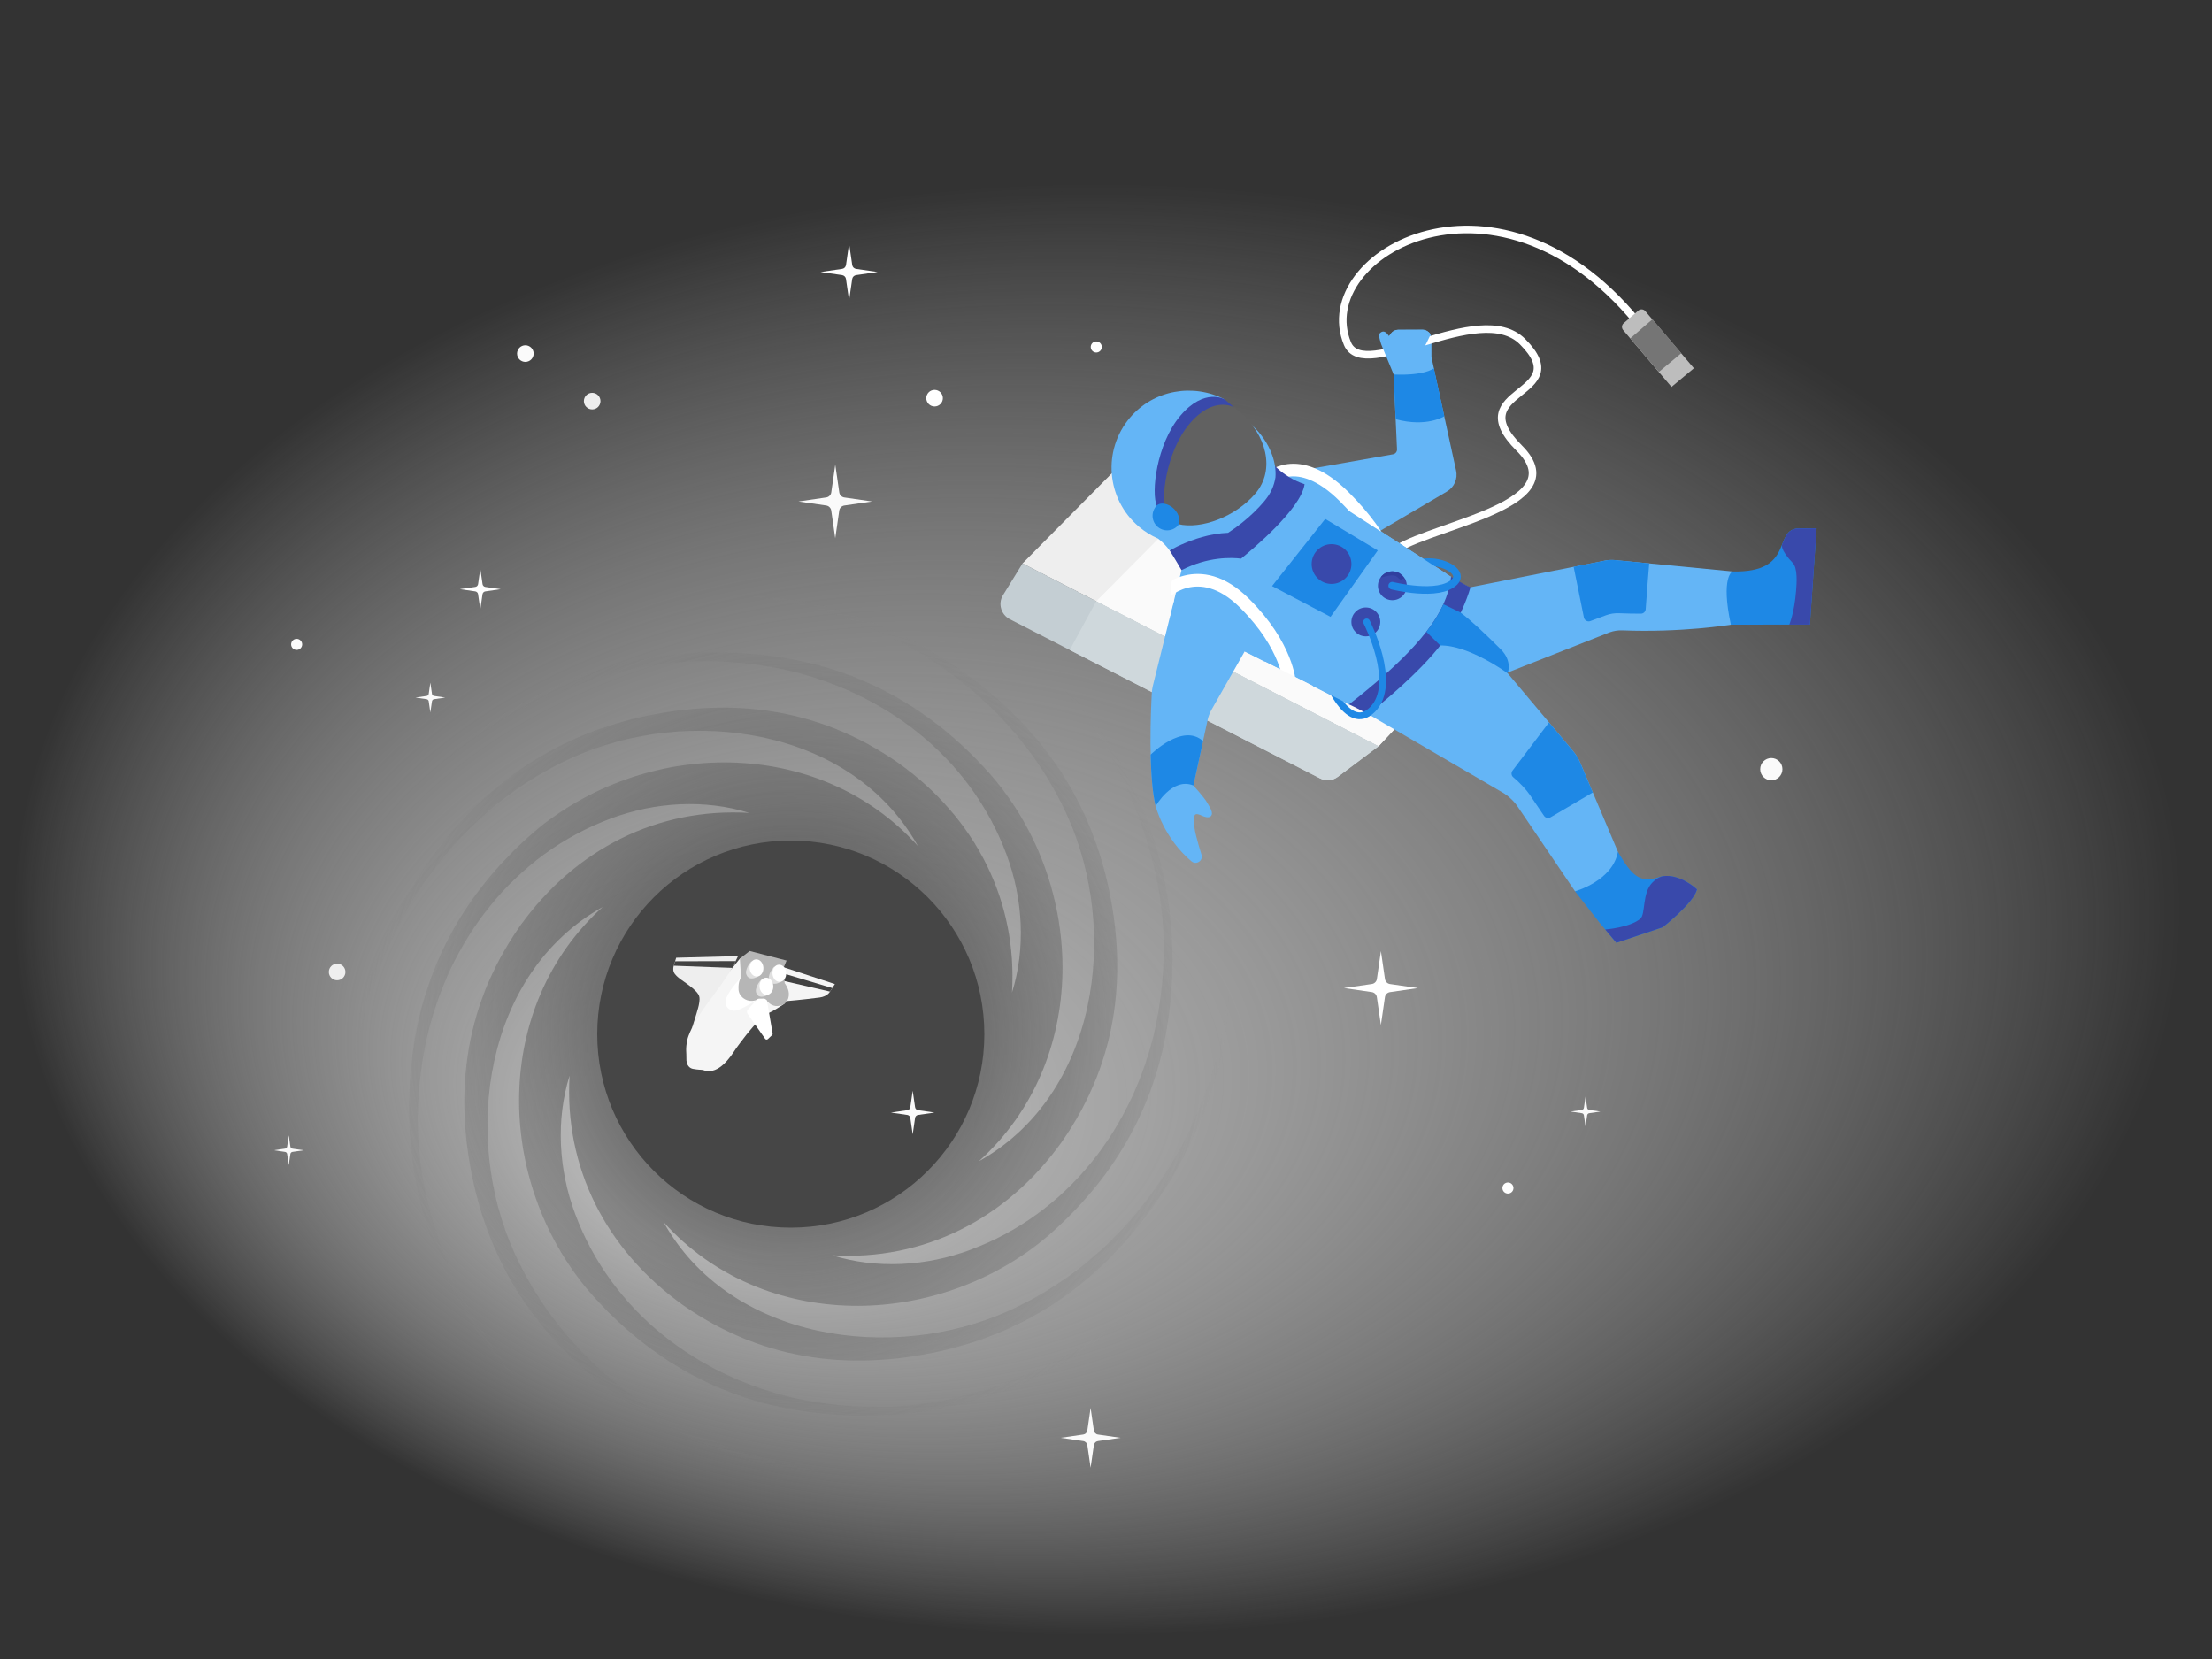 <?xml version="1.0" encoding="utf-8"?>
<!-- Generator: Adobe Illustrator 23.1.0, SVG Export Plug-In . SVG Version: 6.00 Build 0)  -->
<svg version="1.1" id="Layer_14" xmlns="http://www.w3.org/2000/svg" xmlns:xlink="http://www.w3.org/1999/xlink" x="0px" y="0px"
	 viewBox="0 0 800 600" style="enable-background:new 0 0 800 600;" xml:space="preserve">
<rect x="0" y="0" width="800" height="600" fill="#333333" stroke="none"/>
<style type="text/css">
	.st0{fill:url(#SVGID_1_);}
	.st1{fill:url(#SVGID_2_);}
	.st2{fill:#464646;}
	.st3{fill:#EEEEEE;}
	.st4{fill:#C4CED3;}
	.st5{fill:#FAFAFA;}
	.st6{fill:#CFD8DC;}
	.st7{fill:#64B5F6;}
	.st8{fill:none;stroke:#FFFFFF;stroke-width:2.739;stroke-linecap:square;stroke-miterlimit:10;}
	.st9{fill:#1E88E5;}
	.st10{fill:#3949AB;}
	.st11{fill:none;stroke:#FFFFFF;stroke-width:4.564;stroke-linecap:round;stroke-miterlimit:10;}
	.st12{fill:none;stroke:#1E88E5;stroke-width:2.458;stroke-linecap:round;stroke-miterlimit:10;}
	.st13{fill:#616161;}
	.st14{fill:none;stroke:#1E88E5;stroke-width:2.748;stroke-linecap:round;stroke-miterlimit:10;}
	.st15{fill:#303F9F;}
	.st16{fill:#BDBDBD;}
	.st17{fill:#757575;}
	.st18{fill:#F5F5F5;}
	.st19{fill:#424242;}
	.st20{fill:#FFFFFF;}
	.st21{fill:#B6B6B6;}
	.st22{fill:#E0E0E0;}
</style>
<g>
	
		<radialGradient id="SVGID_1_" cx="848.984" cy="1180.198" r="358.279" fx="713.07" fy="1311.402" gradientTransform="matrix(1.094 0 0 0.733 -531.755 -536.231)" gradientUnits="userSpaceOnUse">
		<stop  offset="0.173" style="stop-color:#B3B3B3"/>
		<stop  offset="0.34" style="stop-color:#B9B9B9;stop-opacity:0.798"/>
		<stop  offset="0.557" style="stop-color:#C9C9C9;stop-opacity:0.536"/>
		<stop  offset="0.8" style="stop-color:#E4E4E4;stop-opacity:0.241"/>
		<stop  offset="1" style="stop-color:#FFFFFF;stop-opacity:0"/>
	</radialGradient>
	<rect y="57" class="st0" width="800" height="543"/>
	<g>
		<g>
			
				<radialGradient id="SVGID_2_" cx="286" cy="774" r="159.206" gradientTransform="matrix(1 0 0 1 0 -400)" gradientUnits="userSpaceOnUse">
				<stop  offset="0" style="stop-color:#424242"/>
				<stop  offset="0.463" style="stop-color:#444444;stop-opacity:0.537"/>
				<stop  offset="0.629" style="stop-color:#4B4B4B;stop-opacity:0.371"/>
				<stop  offset="0.748" style="stop-color:#565656;stop-opacity:0.252"/>
				<stop  offset="0.844" style="stop-color:#676767;stop-opacity:0.156"/>
				<stop  offset="0.925" style="stop-color:#7D7D7D;stop-opacity:0.075"/>
				<stop  offset="0.997" style="stop-color:#989898;stop-opacity:3.300000e-03"/>
				<stop  offset="1" style="stop-color:#999999;stop-opacity:0"/>
			</radialGradient>
			<path class="st1" d="M206,389c-5,16-4,34,2,50c13,35,44,59,81,67c20,4,39,4,59-1c31-8,57-24,78-47c-33,40-84,61-138,52
				c-30-5-55-20-75-43c-34-40-35-103,5-139c-43,24-51,83-32,125c24,53,82,83,139,80c-18,0-36,0-54-5c-17-5-31-12-46-22
				c-27-19-45-43-53-75c-8-33-5-66,16-96c20-28,50-43,83-41c-16-5-34-4-50,2c-35,13-59,44-67,81c-4,20-4,39,1,59c8,31,24,57,47,78
				c-40-33-61-84-52-138c5-30,20-55,43-75c40-34,103-35,139,5c-24-43-83-51-125-32c-53,24-83,82-80,139c0-18,0-36,5-54
				c5-17,12-31,22-46c19-27,43-45,75-53c33-8,66-5,96,16c28,20,43,50,41,83c5-16,4-34-2-50c-13-35-44-59-81-67c-20-4-39-4-59,1
				c-31,8-57,24-78,47c33-40,84-61,138-52c30,5,55,20,75,43c34,40,35,103-5,139c43-24,51-83,32-125c-24-53-82-83-139-80
				c18,0,36,0,54,5c17,5,31,12,46,22c27,19,45,43,53,75c8,33,5,66-16,96c-20,28-50,43-83,41c16,5,34,4,50-2c35-13,59-44,67-81
				c4-20,4-39-1-59c-8-31-24-57-47-78c40,33,61,84,52,138c-5,30-20,55-43,75c-40,34-103,35-139-5c24,43,83,51,125,32
				c53-24,83-82,80-139c0,18,0,36-5,54c-5,17-12,31-22,46c-19,27-43,45-75,53c-33,8-66,5-96-16C219,452,204,422,206,389L206,389z"/>
		</g>
	</g>
	<circle class="st2" cx="286" cy="374" r="70"/>
	<g>
		<polygon class="st3" points="498.58,269.88 369.82,203.77 427.5,145.54 524.19,242.52 		"/>
		<path class="st4" d="M477.38,281.5l-112.14-57.54c-3.2-1.64-4.37-5.65-2.52-8.66l7.1-11.54l128.77,66.11L483.77,281
			C481.94,282.37,479.46,282.57,477.38,281.5z"/>
		<polyline class="st5" points="448.84,164.69 396.48,217.46 498.58,269.88 504.27,263.8 		"/>
		<path class="st6" d="M386.89,235.07L386.89,235.07l90.49,46.43c2.08,1.07,4.56,0.87,6.39-0.5l14.81-11.12l-102.11-52.43
			L386.89,235.07z"/>
		<path class="st7" d="M504.04,135.43l-2.98-11.24c-0.1-0.36-0.03-0.74,0.19-1.04l1.81-2.54c0.6-0.84,1.57-1.34,2.6-1.34l8.83-0.02
			c1.77,0,3.2,1.43,3.21,3.19l0.01,6.74l1.03,4.72l-8,5.16L504.04,135.43z"/>
		<path class="st8" d="M502.29,200.68c10.35-10.39,68.94-16.9,47.16-38.61c-21.79-21.71,21.09-18.68,1.17-38.53
			c-15.67-15.62-57.24,15.34-63.3,0.72c-13.41-32.35,55.47-71.46,107.07-5.01"/>
		<path class="st9" d="M569.63,322.35l8.72,11.17l6.23,7.45l16.77-5.62c0,0,11.17-8.72,12.4-13.69c0,0-7.08-6.66-13.84-4.39
			c-6.76,2.27-9.78-0.54-14.77-9.23C580.9,313.03,569.63,322.35,569.63,322.35z"/>
		<path class="st10" d="M580.55,336.15l4.03,4.81l16.77-5.62c0,0,11.17-8.72,12.4-13.69c0,0-6.08-5.71-12.34-4.75
			c-0.5,0.08-1.96,0.43-3.82,2.3c-3.72,3.73-2.41,11.43-4.33,13.06C589.46,335.49,580.55,336.15,580.55,336.15z"/>
		<path class="st7" d="M417.95,291.56c0,0,2.96,11.61,12.99,19.97c1.73,1.44,4.27-0.27,3.6-2.42c-0.3-0.95-0.63-2.05-1-3.3
			c-1.29-4.35-2.54-9.92-1.3-11.17c0.44-0.44,1.58-0.04,2.2,0.26c1.2,0.57,2.71,1.03,3.44,0.3c1.19-1.19-0.36-3.19-1.29-4.91
			c-0.95-1.75-4.99-6.21-4.99-6.21l-7.47-6.2L417.95,291.56z"/>
		<path class="st7" d="M416.56,250.63c0.04-0.86,0.17-1.71,0.37-2.54l11.51-46.45c0,0,33.31-26.21,37.31-29.19
			c4.01-2.98,8.15-2.89,8.15-2.89s0,0,0,0.01l0-0.01l29.9-5.26c0.87-0.15,1.49-0.93,1.45-1.81l-1.23-27.04l9.04,2.11l5.49-4.37
			l8.07,37.01c0.65,2.97-0.68,6.02-3.3,7.56l-24.2,14.24l25.68,16.63c1.22,0.69-3.2,20.01-3.2,20.01s-31.78,26.98-33.74,26.14
			c0.23,0.02-37.71-19.18-37.71-19.18l-12.15,21.38c-0.57,1.08-1,2.24-1.26,3.45l-5.15,23.67c-7.67-3.14-13.66,7.48-13.66,7.48
			C415.18,280.15,416.24,256.45,416.56,250.63z"/>
		<path class="st9" d="M504.77,151.6l-0.73-16.16c11.38,0.5,14.53-2.26,14.53-2.26l3.79,17.36
			C522.35,150.54,515.99,154.67,504.77,151.6z"/>
		<path class="st11" d="M458.74,173.42c0,0,10.21-10.91,27.44,6.25c15.94,15.88,18.04,27.79,18.04,27.79"/>
		<path class="st7" d="M476.77,177.63l48.03,30.97c1.22,0.69-3.2,20.01-3.2,20.01s-31.78,26.98-33.74,26.14
			C488.1,254.77,476.77,177.63,476.77,177.63z"/>
		<path class="st9" d="M435.1,268.04l-3.49,16.04c-7.67-3.14-13.66,7.48-13.66,7.48c-1.16-4.79-1.65-11.75-1.8-18.64
			C416.15,272.93,427.73,261.3,435.1,268.04z"/>
		<path class="st7" d="M531.52,212.44l49.33-9.77c1.07-0.18,2.15-0.21,3.23-0.11l42.5,4.11c0,0,10.58,8.06-0.59,19.26
			c0,0-17.91,2.92-39.24,2.05c-1.62-0.07-3.24,0.21-4.76,0.77l-54.75,21.59l-0.06-32.31l-0.64-8.08L531.52,212.44z"/>
		<path class="st9" d="M569.13,204.99l11.72-2.32c1.07-0.18,2.15-0.21,3.23-0.11l12.38,1.2c0,0-1,12.05-1.27,16.53
			c-0.05,0.93-0.82,1.65-1.75,1.65c-2.54,0-5.17-0.05-7.85-0.16c-1.64-0.07-3.27,0.18-4.8,0.75l-5.61,2.09
			c-1.01,0.38-2.12-0.24-2.34-1.3L569.13,204.99z"/>
		<path class="st7" d="M543.37,286.59c2.23,1.3,4.14,3.09,5.58,5.23l20.68,30.53c0,0,13.66-3.75,15.51-14.32l-13.51-31.93
			c-0.67-1.63-1.58-3.14-2.72-4.49l-23.66-28.14l-20.23-15.84l-30.22,30.63L543.37,286.59z"/>
		<path class="st9" d="M547.03,278.69c-0.57,0.75-0.46,1.84,0.28,2.43c2.15,1.72,4.8,4.61,5.97,6.35l5.14,7.59
			c0.52,0.77,1.55,1,2.35,0.53l15.29-8.99l-4.44-10.49c-0.67-1.63-1.58-3.14-2.72-4.49l-8.69-10.33L547.03,278.69z"/>
		<path class="st9" d="M625.99,225.93l28.58-0.05l2.42-34.8l-6.21,0.01c-9.94,0.02-1.21,16.16-24.21,15.58
			C626.58,206.67,622.23,208.54,625.99,225.93z"/>
		<path class="st10" d="M647.12,225.9l7.46-0.01l2.42-34.8l-6.21,0.01c-4.04,0.01-4.99,2.67-6.25,5.8c-0.64,1.6,2.37,5.23,3.79,6.64
			c1.87,1.86,1.45,7.44,1.26,9.94C648.98,221.54,647.12,225.9,647.12,225.9z"/>
		<g>
			<path class="st10" d="M487.87,254.75c1.95,0.84,6.92,3.52,6.92,3.52c0.42-0.28,0.92-0.71,1.08-0.83
				c4.99-3.99,9.83-8.15,14.44-12.57c5.39-5.17,10.69-10.84,14.71-17.23c2.49-3.94,5.36-10.2,6.81-15.26
				c-1.31-0.45-2.64-1.28-3.38-1.7c-1.22-0.69-2.43-1.39-3.65-2.08c-0.53,5.2-2.59,10.2-5.35,14.69c-1.11,1.82-2.34,3.57-3.62,5.2
				c-5.19,6.64-11.4,12.47-17.77,17.96c-1.27,1.09-2.55,2.17-3.85,3.23C492.13,251.42,490.01,253.1,487.87,254.75z"/>
		</g>
		<circle class="st10" cx="493.97" cy="224.92" r="5.22"/>
		<path class="st12" d="M494.26,224.93c0,0,11.43,22.24,2.17,31.64c-9.26,9.39-17.37-12.88-17.37-12.88"/>
		<circle class="st10" cx="503.57" cy="211.85" r="5.22"/>
		<path class="st7" d="M475,229.32c0,0,14.82,26.28,12.87,25.43c0.23,0.02-37.71-19.18-37.71-19.18"/>
		<path class="st9" d="M515.84,228.5l5.05,4.95c10.32-0.23,24.36,10.04,24.36,10.04s1.9-4.31-2.5-8.69
			c-5.84-5.82-10.87-10.54-14.59-13.31l-6.14-2.97C522.01,218.51,519.97,223.33,515.84,228.5z"/>
		<polygon class="st9" points="479.28,187.68 498.29,199.07 481.21,223.09 460.06,211.95 		"/>
		<path class="st11" d="M420.3,215.13c0,0,13.01-13.71,29.83,3.05c15.56,15.51,16.21,28.55,16.21,28.55"/>
		<g>
			<path class="st10" d="M427.31,206.21c9.6-4.96,18.14-4.59,21.55-4.18c3.43-2.82,21.68-17.83,22.96-26.91
				c-8.37-2.74-12.94-9.01-12.94-9.01c-0.3,4.83-2.15,7.46-5.76,11.7c-2.95,3.47-5.44,6.62-10.87,10.09
				c-11.21,0.41-19.21,11.22-19.21,11.22C424.48,201.32,427.31,206.21,427.31,206.21z"/>
			<path class="st7" d="M423.03,199.11c0,0,0.12-0.07,0.35-0.2c0.07-0.04,0.14-0.08,0.22-0.12c0.09-0.05,0.18-0.1,0.27-0.15
				c0.09-0.05,0.19-0.11,0.3-0.16c1.07-0.59,2.16-1.12,3.23-1.59l0.01,0.01c3.93-1.76,10.11-3.96,16.74-4.2
				c1.83-1.17,3.56-2.43,5.15-3.72c3.15-2.53,5.8-5.17,7.76-7.48c2.63-3.1,3.71-5.76,4.23-8.86c0.19-2.68-0.24-5.43-1.2-8.09
				c-1.51-4.27-4.36-8.31-8.11-11.5l-0.82,1.47l-0.52-0.44c-2.68-2.28-5-3.63-7.09-4.26l-0.55-5.32
				c-11.33-5.96-25.72-3.6-34.35,6.57c-9.99,11.77-8.55,29.4,3.22,39.39c2.14,1.81,4.46,3.25,6.91,4.31
				C420.51,196.04,421.92,197.59,423.03,199.11z"/>
			<path class="st13" d="M419.89,184.29c-1.89-1.6-0.63-10.74,3.46-22.12c1.65-4.6,4.86-15.02,9.69-16.2
				c5.33-1.3,9.24-2.06,13.18,1.28c1.08,0.92,1.17,1,2.43,2.06c9.08,7.71,12.83,20.41,5.39,29.17c-7.1,8.36-19.62,13.1-27.96,11.07
				C426.09,189.55,421.2,185.4,419.89,184.29z"/>
			<path class="st10" d="M421.78,185.89c-2.19-4.64-0.21-22.45,8.49-32.7c8.7-10.25,16.02-5.89,16.02-5.89l-3.36-2.86
				c0,0-7.32-4.36-16.02,5.89s-10.68,28.06-8.49,32.7L421.78,185.89z"/>
		</g>
		<circle class="st10" cx="481.57" cy="203.99" r="7.19"/>
		<path class="st7" d="M504.04,135.43l-4.37-10.56c0,0-1.4-3.57-0.63-4.35c0.97-0.97,1.86-0.63,2.49,0
			c1.87,1.86,2.34,4.93,2.99,6.16c2,3.78,5.73,5.01,5.73,5.01L504.04,135.43z"/>
		<path class="st7" d="M506.54,130.06l-5.49-5.86c-0.1-0.36-0.03-0.74,0.19-1.04l1.81-2.54c0.6-0.84,1.57-1.34,2.6-1.34l8.83-0.02
			c1.09,0,2.26,0.67,2.83,1.5c0.26,0.38-2.67,5.81-3.81,7.67c-0.47,0.76-0.66-0.57-1.5-0.26L506.54,130.06z"/>
		<path class="st14" d="M503.51,211.82c0,0,16.92,4.28,22.58-1.4c3.22-3.23-3.07-7.18-9.3-7.13c-7.04,0.06-7.84,3.07-7.84,3.07"/>
		<polygon class="st7" points="523.24,207.59 499.13,191.98 507.28,209.37 		"/>
		<path class="st15" d="M505.41,208.76c-2.04-2.04-7.58,1.45-5.54-0.59c2.04-2.04,5.34-2.05,7.38-0.01
			c0.45,0.45,0.81,0.97,1.06,1.52C506.66,208.75,507.46,210.79,505.41,208.76z"/>
		<path class="st9" d="M418.39,190.27c-2.06-2.05-2.07-5.39-0.01-7.46c1.24-1.24,4.15-0.82,6.22,1.23s2.49,4.97,1.25,6.21
			C423.79,192.32,420.45,192.33,418.39,190.27z"/>
		<path class="st5" d="M422.33,203.82l4.98,2.39c0,0-6.58,3.17-2.74,11.06c0,0-1.39,3.9-1.3,5.26c-2.18,1.89-11.49,1.15-11.49,1.15
			l4.25-17.85L422.33,203.82z"/>
		<polygon class="st5" points="457.38,239.23 474.84,248.08 470.11,253.43 459.95,249.43 		"/>
		<g>
			<path class="st16" d="M604.52,139.93l8.1-6.75l-17.59-20.68c-0.63-0.74-1.75-0.83-2.49-0.19l-5.32,4.59
				c-0.73,0.63-0.82,1.73-0.19,2.47L604.52,139.93z"/>
		</g>
		<g>
			<polygon class="st17" points="599.96,134.5 608.06,127.74 597.61,115.49 589.62,122.38 			"/>
		</g>
	</g>
	<g>
		<path class="st18" d="M250.59,386.57c1.83,0.36,3.5,0.35,3.5,0.35s1.15,0.55,2.74,0.44c4.76-0.32,8.51-7.01,9.51-8.37
			c1.27-1.73,5.11-7.04,8.59-10.37l1.65-1.66c2.73-0.9,7.1-3.94,7.1-3.94l0.64-0.95c0,0,5.67-0.47,12.07-1.3
			c2.93-0.38,3.78-2.15,3.78-2.15l1.77-2.72l-18.59-6.1l-0.72-2.24l-11.38-2.39l-3.64,1.5l-2.72,3.38c0,0-10.72,12.43-14.62,21.68
			c0,0-1.3,2.59-1.67,4.26c-0.77,3.44-0.28,4.76-0.36,6.6C248.1,385.5,249.63,386.38,250.59,386.57z"/>
		<path class="st3" d="M250.46,357.37c2.82,2.41,2.69,3.25,2.4,5.43c-0.25,1.85-1.55,5.52-2.57,8.97
			c4.31-8.37,8.38-11.79,14.58-21.72l2.04-4.26l-22.36,0.58l-0.87,2.9c0,0-0.45,1.21,0.03,2.34
			C244.53,353.53,247.64,354.96,250.46,357.37z"/>
		<path class="st18" d="M254.09,386.92c0,0-1.13-0.62-1.7-1.5c-0.26-0.4-0.79-0.21-0.85,0.05
			C251.44,385.82,252.62,387.02,254.09,386.92z"/>
		
			<ellipse transform="matrix(0.998 -0.068 0.068 0.998 -25.49 18.421)" class="st18" cx="258.64" cy="384.73" rx="0.93" ry="0.62"/>
		<path class="st18" d="M256.07,383.66c0.52-0.04,0.95,0.21,0.97,0.56c0.02,0.34-0.38,0.65-0.89,0.68s-0.95-0.21-0.97-0.56
			S255.55,383.7,256.07,383.66z"/>
		<polygon class="st19" points="301,357.34 282.57,351.82 281.77,354.37 300.16,358.62 		"/>
		<path class="st20" d="M273.96,361.36c0,0-4.05,2.9-7.3,3.99c-2.43,0.81-5.17-1.23-3.94-4.46c1.22-3.22,5.33-7.38,5.33-7.38
			L273.96,361.36z"/>
		<path class="st21" d="M267.11,357.95c0.16,2.41,2.55,4.2,4.96,4.03c0.67-0.05,1.54-0.26,2.14-0.61c2.04-0.02,1.84,0.33,2.95,0.27
			c0.79,1.2,2.28,2.34,4.08,2.21c2.49-0.17,4.24-1.91,4.05-4.65c-0.13-1.92-1.5-3.64-1.5-3.64l-0.38-5.59l1.07-2.57l-13.35-3.46
			l-3.56,2.74l0.46,6.84C268.06,353.51,266.89,354.79,267.11,357.95z"/>
		<path class="st22" d="M274.25,360.14c0.74,0.54,1.87,0.37,2.63,0.05c1.07-0.46,1.55-0.93,1.55-0.93l-3.05-5.03
			c0,0-1.52,1.45-1.95,3.48C273.21,358.74,273.64,359.7,274.25,360.14z"/>
		<path class="st22" d="M278.93,355.45c0.74,0.54,1.87,0.37,2.63,0.05c1.07-0.46,1.55-0.93,1.55-0.93l-3.05-5.03
			c0,0-1.52,1.45-1.95,3.48C277.89,354.05,278.32,355.01,278.93,355.45z"/>
		
			<ellipse transform="matrix(0.998 -0.068 0.068 0.998 -23.214 19.909)" class="st20" cx="281.7" cy="351.95" rx="2.49" ry="3.11"/>
		
			<ellipse transform="matrix(0.998 -0.068 0.068 0.998 -23.543 19.603)" class="st20" cx="277.02" cy="356.64" rx="2.49" ry="3.11"/>
		<path class="st22" d="M270.68,353.52c0.74,0.54,1.87,0.37,2.63,0.05c1.07-0.46,1.55-0.93,1.55-0.93l-3.05-5.03
			c0,0-1.52,1.45-1.95,3.48C269.64,352.11,270.07,353.08,270.68,353.52z"/>
		
			<ellipse transform="matrix(0.998 -0.068 0.068 0.998 -23.102 19.345)" class="st20" cx="273.45" cy="350.02" rx="2.49" ry="3.11"/>
		<polygon class="st19" points="266.06,347.6 264.87,350.05 243.68,349.27 244.16,347.66 		"/>
		<path class="st20" d="M270.38,366.65l6.34,9.06c0.22,0.32,0.69,0.37,0.98,0.1l1.54-1.46c0.15-0.14,0.22-0.35,0.19-0.56
			l-1.99-11.58c-0.1-0.61-0.64-1.05-1.27-1.05l-1.54,0.01c-0.36,0-0.71,0.16-0.95,0.42l-3.18,3.5
			C270.08,365.54,270.04,366.18,270.38,366.65z"/>
	</g>
	<path class="st20" d="M307.09,88.07l1.13,7.77c0.05,0.36,0.21,0.68,0.47,0.94c0.26,0.25,0.59,0.42,0.94,0.47l7.76,1.12l-7.77,1.13
		c-0.36,0.05-0.68,0.21-0.94,0.47c-0.25,0.25-0.42,0.59-0.47,0.94l-1.12,7.76l-1.13-7.77c-0.05-0.36-0.21-0.68-0.47-0.94
		c-0.26-0.25-0.59-0.42-0.94-0.47l-7.76-1.12l7.77-1.13c0.36-0.05,0.68-0.21,0.94-0.47c0.25-0.25,0.42-0.59,0.47-0.94L307.09,88.07z
		"/>
	<path class="st5" d="M302.09,168.07l1.45,10.03c0.07,0.46,0.28,0.88,0.61,1.21c0.33,0.33,0.76,0.55,1.21,0.61l10.02,1.45
		l-10.03,1.46c-0.46,0.07-0.88,0.28-1.21,0.61c-0.33,0.33-0.55,0.76-0.61,1.21l-1.45,10.02l-1.45-10.03
		c-0.07-0.46-0.28-0.88-0.61-1.21c-0.33-0.33-0.76-0.55-1.21-0.61l-10.02-1.45l10.03-1.46c0.46-0.07,0.88-0.28,1.21-0.61
		c0.33-0.33,0.55-0.76,0.61-1.21L302.09,168.07z"/>
	<path class="st5" d="M330.09,394.5l0.86,5.93c0.04,0.27,0.16,0.52,0.36,0.72c0.2,0.19,0.45,0.33,0.72,0.36l5.93,0.86l-5.93,0.86
		c-0.27,0.04-0.52,0.16-0.72,0.36c-0.19,0.19-0.33,0.45-0.36,0.72l-0.86,5.93l-0.86-5.93c-0.04-0.27-0.16-0.52-0.36-0.72
		c-0.2-0.19-0.45-0.33-0.72-0.36l-5.93-0.86l5.93-0.86c0.27-0.04,0.52-0.16,0.72-0.36c0.19-0.19,0.33-0.45,0.36-0.72L330.09,394.5z"
		/>
	<circle class="st20" cx="338" cy="144" r="3"/>
	<path class="st5" d="M573.43,396.63l0.59,4.05c0.03,0.19,0.11,0.36,0.25,0.49c0.14,0.13,0.31,0.22,0.49,0.25l4.05,0.59l-4.05,0.59
		c-0.19,0.03-0.36,0.11-0.49,0.25c-0.13,0.13-0.22,0.31-0.25,0.49l-0.59,4.05l-0.59-4.05c-0.03-0.19-0.11-0.36-0.25-0.49
		c-0.14-0.13-0.31-0.22-0.49-0.25l-4.05-0.59l4.05-0.59c0.19-0.03,0.36-0.11,0.49-0.25c0.13-0.13,0.22-0.31,0.25-0.49L573.43,396.63
		z"/>
	<path class="st5" d="M394.43,509.2l1.18,8.14c0.06,0.37,0.23,0.72,0.5,0.99c0.27,0.27,0.61,0.45,0.99,0.5l8.14,1.18l-8.14,1.18
		c-0.37,0.06-0.72,0.22-0.99,0.5c-0.27,0.27-0.45,0.61-0.5,0.99l-1.18,8.14l-1.18-8.14c-0.06-0.37-0.23-0.72-0.5-0.99
		c-0.27-0.27-0.61-0.45-0.99-0.5l-8.14-1.18l8.14-1.18c0.37-0.06,0.72-0.22,0.99-0.5c0.27-0.27,0.45-0.61,0.5-0.99L394.43,509.2z"/>
	<path class="st5" d="M104.43,410.63l0.59,4.05c0.03,0.19,0.11,0.36,0.25,0.49c0.14,0.13,0.31,0.22,0.49,0.25l4.05,0.59l-4.05,0.59
		c-0.19,0.03-0.36,0.11-0.49,0.25c-0.13,0.13-0.22,0.31-0.25,0.49l-0.59,4.05l-0.59-4.05c-0.03-0.19-0.11-0.36-0.25-0.49
		c-0.14-0.13-0.31-0.22-0.49-0.25L99.06,416l4.05-0.59c0.19-0.03,0.36-0.11,0.49-0.25c0.13-0.13,0.22-0.31,0.25-0.49L104.43,410.63z
		"/>
	<path class="st5" d="M155.64,246.91l0.59,4.05c0.03,0.19,0.11,0.36,0.25,0.49c0.13,0.13,0.31,0.22,0.49,0.25l4.05,0.59l-4.05,0.59
		c-0.19,0.03-0.36,0.11-0.49,0.25c-0.13,0.13-0.22,0.31-0.25,0.49l-0.59,4.05l-0.59-4.05c-0.03-0.19-0.11-0.36-0.25-0.49
		c-0.13-0.13-0.31-0.22-0.49-0.25l-4.05-0.59l4.05-0.59c0.19-0.03,0.36-0.11,0.49-0.25c0.13-0.13,0.22-0.31,0.25-0.49L155.64,246.91
		z"/>
	<path class="st20" d="M173.71,205.7l0.81,5.56c0.04,0.26,0.15,0.49,0.34,0.67c0.18,0.18,0.42,0.3,0.67,0.34l5.55,0.8l-5.56,0.81
		c-0.26,0.04-0.49,0.15-0.67,0.34c-0.18,0.18-0.3,0.42-0.34,0.67l-0.8,5.55l-0.81-5.56c-0.04-0.26-0.15-0.49-0.34-0.67
		c-0.18-0.18-0.42-0.3-0.67-0.34l-5.55-0.8l5.56-0.81c0.26-0.04,0.49-0.15,0.67-0.34c0.18-0.18,0.3-0.42,0.34-0.67L173.71,205.7z"/>
	<path class="st20" d="M499.43,343.98l1.46,10.08c0.07,0.46,0.28,0.89,0.61,1.22c0.34,0.33,0.76,0.55,1.22,0.61l10.07,1.46
		l-10.08,1.46c-0.46,0.07-0.89,0.28-1.22,0.61c-0.33,0.33-0.55,0.76-0.61,1.22l-1.46,10.07l-1.46-10.08
		c-0.07-0.46-0.28-0.89-0.61-1.22c-0.34-0.33-0.76-0.55-1.22-0.61l-10.07-1.46l10.08-1.46c0.46-0.07,0.89-0.28,1.22-0.61
		c0.33-0.33,0.55-0.76,0.61-1.22L499.43,343.98z"/>
	<circle class="st5" cx="190" cy="127.88" r="3"/>
	<circle class="st20" cx="396.48" cy="125.49" r="2"/>
	<circle class="st20" cx="545.37" cy="429.67" r="2"/>
	<circle class="st5" cx="640.62" cy="278.18" r="4.02"/>
	<circle class="st3" cx="121.93" cy="351.53" r="3"/>
	<circle class="st3" cx="214.17" cy="145.07" r="3"/>
	<circle class="st5" cx="107.29" cy="233.05" r="2"/>
</g>
</svg>
